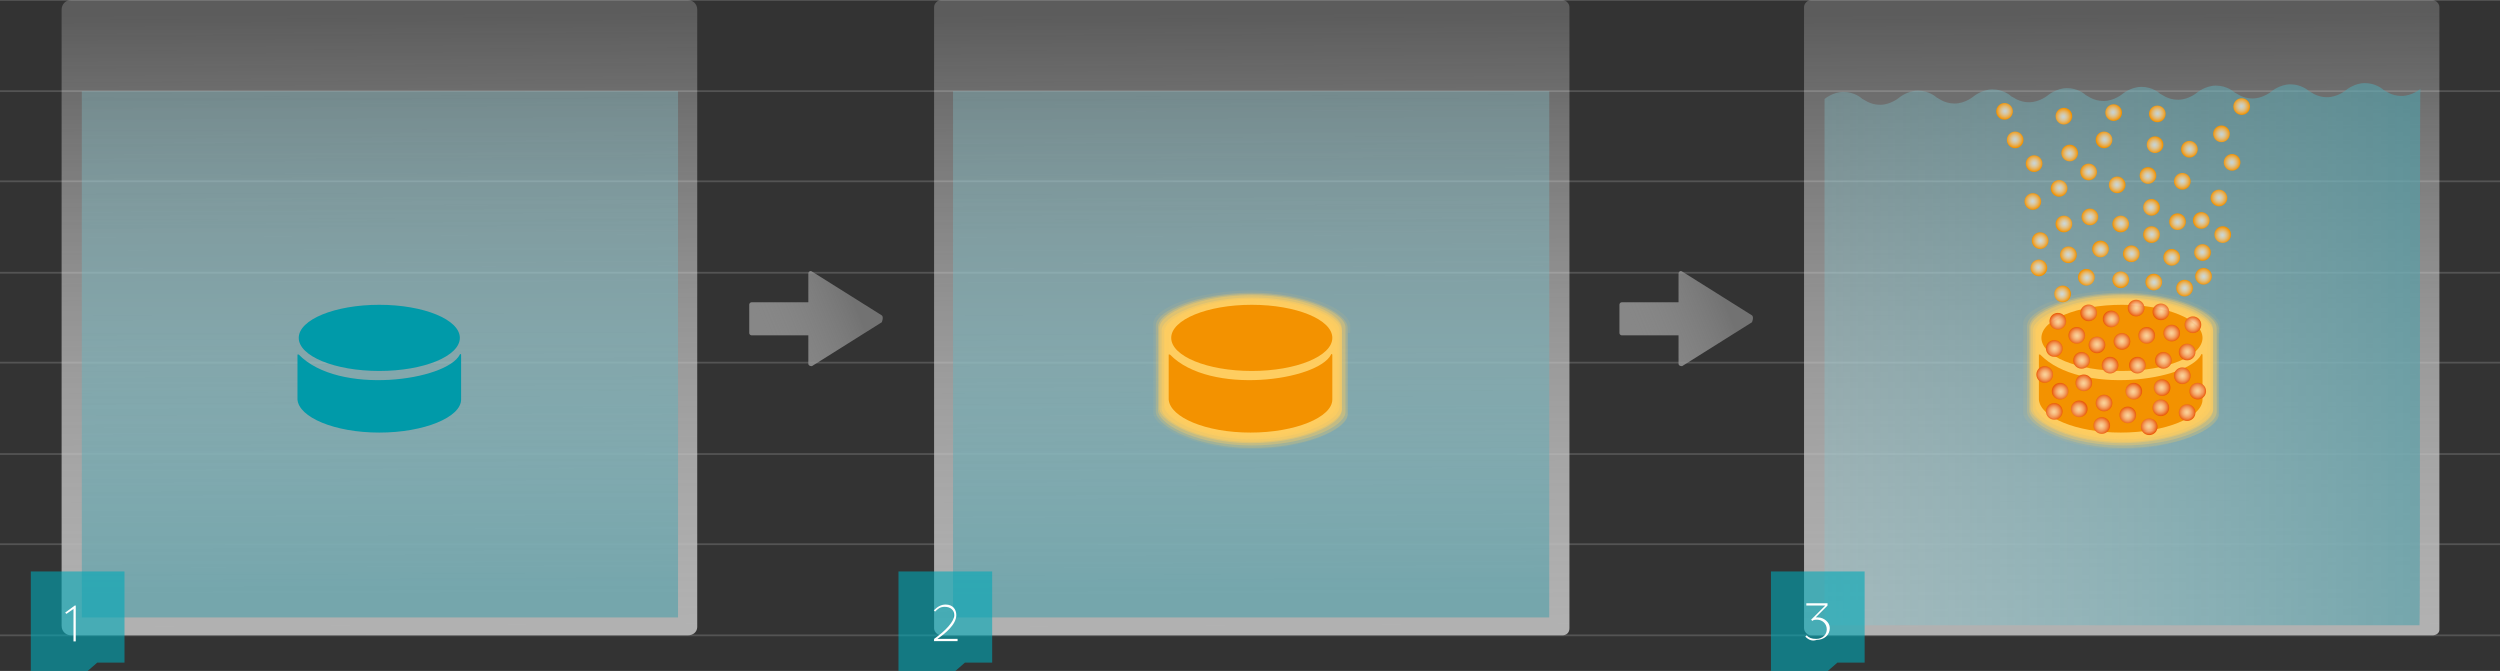 <?xml version="1.0" encoding="UTF-8"?>
<svg xmlns="http://www.w3.org/2000/svg" xmlns:xlink="http://www.w3.org/1999/xlink" version="1.1" id="Ebene_1" x="0px" y="0px" viewBox="0 0 990 265.7" style="enable-background:new 0 0 990 265.7;" xml:space="preserve">
<rect x="0" y="0" width="990" height="265.7" fill="#333333" stroke="none"/>
<style type="text/css">
	.st0{fill:none;}
	.st1{opacity:0.2;fill:none;stroke:#DADADA;stroke-width:0.704;stroke-miterlimit:10;enable-background:new    ;}
	.st2{fill:url(#SVGID_1_);}
	.st3{opacity:0.62;fill:url(#SVGID_00000047054173489858532560000010066088070007719870_);enable-background:new    ;}
	.st4{fill:#009AA9;}
	.st5{fill:url(#SVGID_00000093139628613078956070000011304583024342490511_);}
	.st6{opacity:0.62;fill:url(#SVGID_00000121261213296012591380000008455431922762771095_);enable-background:new    ;}
	.st7{fill:url(#SVGID_00000084509922234110167740000011175606168405481110_);}
	.st8{opacity:8.000000e-02;fill:#FECD60;enable-background:new    ;}
	.st9{opacity:0.211;fill:#FECD60;enable-background:new    ;}
	.st10{opacity:0.343;fill:#FECD60;enable-background:new    ;}
	.st11{opacity:0.474;fill:#FECD60;enable-background:new    ;}
	.st12{opacity:0.606;fill:#FECD60;enable-background:new    ;}
	.st13{opacity:0.737;fill:#FECD60;enable-background:new    ;}
	.st14{opacity:0.869;fill:#FECD60;enable-background:new    ;}
	.st15{fill:#FECD60;}
	.st16{fill:#F39200;}
	.st17{opacity:0.62;fill:url(#SVGID_00000050653446345899161210000014872365692839178902_);enable-background:new    ;}
	.st18{fill:url(#SVGID_00000039849739451792751400000017728918264099481226_);}
	.st19{fill:url(#SVGID_00000065047604530632188520000001043582888542224822_);}
	.st20{fill:url(#SVGID_00000078033356612675865920000008136106167934905474_);}
	.st21{fill:url(#SVGID_00000003819253524188853930000005226994205627414405_);}
	.st22{fill:url(#SVGID_00000103946387029545970520000001166389825592533921_);}
	.st23{fill:url(#SVGID_00000056395321147800344130000008195862413584233868_);}
	.st24{fill:url(#SVGID_00000022535451045040555780000011288378392778655153_);}
	.st25{fill:url(#SVGID_00000143591353069036089510000000305627079522833083_);}
	.st26{fill:url(#SVGID_00000052095381192630442180000002063110782261371570_);}
	.st27{fill:url(#SVGID_00000015339403348086768960000001811064957498679937_);}
	.st28{fill:url(#SVGID_00000085251264465198689420000017583917101188112308_);}
	.st29{fill:url(#SVGID_00000071538083149662329500000012111836236604963509_);}
	.st30{fill:url(#SVGID_00000132069607457675753020000009603224355734178178_);}
	.st31{fill:url(#SVGID_00000142134174145460251630000005578591213731963071_);}
	.st32{fill:url(#SVGID_00000078741734676649533660000003341621722267759495_);}
	.st33{fill:url(#SVGID_00000039111163030768323800000002120857008082758333_);}
	.st34{fill:url(#SVGID_00000093861095855328870430000011558065879137466535_);}
	.st35{fill:url(#SVGID_00000168827367485956708170000016768962539191999875_);}
	.st36{fill:url(#SVGID_00000041265870660786694410000014916175197238504069_);}
	.st37{fill:url(#SVGID_00000083054887513148556310000015938465279715180164_);}
	.st38{fill:url(#SVGID_00000125595914136265420660000011386033090256336532_);}
	.st39{fill:url(#SVGID_00000072243923150001156220000011806555584376547474_);}
	.st40{fill:url(#SVGID_00000110445614887562962740000013620375556246444223_);}
	.st41{fill:url(#SVGID_00000049926235542316218540000014064373535576521641_);}
	.st42{fill:url(#SVGID_00000063599588663395509410000006047838572586441128_);}
	.st43{fill:url(#SVGID_00000079486454219546759430000016015541848769926016_);}
	.st44{fill:url(#SVGID_00000086689815093615369850000013381607125287672225_);}
	.st45{fill:url(#SVGID_00000096049704322436060180000013657679518032942495_);}
	.st46{fill:url(#SVGID_00000002356287218906353040000015621575038982474653_);}
	.st47{fill:url(#SVGID_00000135686104251869406290000018032102287250069888_);}
	.st48{fill:url(#SVGID_00000159456822303294121830000014186285030301755819_);}
	.st49{fill:url(#SVGID_00000098223287730949659110000017542847396876052362_);}
	.st50{fill:url(#SVGID_00000130610294739641202370000012219289693849741711_);}
	.st51{fill:url(#SVGID_00000012443658295699395320000003887631640872411539_);}
	.st52{fill:url(#SVGID_00000078033509989771935360000007589475443107186866_);}
	.st53{fill:url(#SVGID_00000031891143980400402620000007722290684147663012_);}
	.st54{fill:url(#SVGID_00000179620398484522589320000000828407639880321672_);}
	.st55{fill:url(#SVGID_00000088093841620408060470000009079721477247795609_);}
	.st56{fill:url(#SVGID_00000147904951983368501900000005011827867693682349_);}
	.st57{fill:url(#SVGID_00000173848697471169345000000008537055351671532938_);}
	.st58{fill:url(#SVGID_00000134951132300943429300000013731695109797028245_);}
	.st59{fill:url(#SVGID_00000008127068119837033330000002845967064017402045_);}
	.st60{fill:url(#SVGID_00000137132017743031238280000000303695952227862428_);}
	.st61{fill:url(#SVGID_00000076566479924992105630000017928651109205287359_);}
	.st62{fill:url(#SVGID_00000058559808297630556140000017313765403666028933_);}
	.st63{fill:url(#SVGID_00000091730185043262362470000011392254211839959180_);}
	.st64{fill:url(#SVGID_00000178884296441091918430000008818837434891077526_);}
	.st65{fill:url(#SVGID_00000158735865687985068020000001503017994304784785_);}
	.st66{fill:url(#SVGID_00000083070458168008710060000010601945337301883027_);}
	.st67{fill:url(#SVGID_00000054245152483671144260000013082249460850339765_);}
	.st68{fill:url(#SVGID_00000108292209142159574090000012772283833950796191_);}
	.st69{fill:url(#SVGID_00000048484036139600742480000010642043858454549137_);}
	.st70{fill:url(#SVGID_00000114754437194813057220000006801842619948823719_);}
	.st71{fill:url(#SVGID_00000073679957394124932370000010737410939380685230_);}
	.st72{fill:url(#SVGID_00000081630923199713082290000013852077470910476959_);}
	.st73{fill:url(#SVGID_00000127745310326515238370000006912586937603251601_);}
	.st74{fill:url(#SVGID_00000106116069727452416940000014542020083707885206_);}
	.st75{fill:url(#SVGID_00000040562875424978532330000002293981616352527284_);}
	.st76{fill:url(#SVGID_00000035489448178633016350000008952628681180384151_);}
	.st77{fill:url(#SVGID_00000143602345042841954690000001990531756244978819_);}
	.st78{fill:url(#SVGID_00000064325766604555942640000002262352947822252723_);}
	.st79{fill:url(#SVGID_00000109742505983949474520000004457970342627787909_);}
	.st80{fill:url(#SVGID_00000077324967504511303960000014220785702369835913_);}
	.st81{fill:url(#SVGID_00000169543879245109167590000016993538716060276371_);}
	.st82{fill:url(#SVGID_00000175320073002788164330000007819888416820189118_);}
	.st83{fill:url(#SVGID_00000124851031262383627710000012343948727125951415_);}
	.st84{fill:url(#SVGID_00000155859134152116801940000002545963423880062911_);}
	.st85{fill:url(#SVGID_00000072246037373693690770000010325710800283855294_);}
	.st86{fill:url(#SVGID_00000087391073205811715950000000250809503004751243_);}
	.st87{fill:url(#SVGID_00000117659428419208416150000015244452094871941544_);}
	.st88{fill:url(#SVGID_00000130617805534343637840000009065827538984036780_);}
	.st89{fill:url(#SVGID_00000110434543373009993320000006860037851014563983_);}
	.st90{fill:url(#SVGID_00000035493409797838670450000017056717415092010129_);}
	.st91{fill:url(#SVGID_00000090270687208372467740000013448755299748098999_);}
	.st92{fill:url(#SVGID_00000127005848137474328340000016247672726566257838_);}
	.st93{opacity:0.6;fill:#00A8B7;enable-background:new    ;}
	.st94{fill:#FFFFFF;}
</style>
<rect x="282.2" y="96.8" class="st0" width="38.6" height="30.1"></rect>
<rect x="287.1" y="78.9" class="st0" width="34" height="24.8"></rect>
<g>
	<g>
		<line class="st1" x1="0" y1="0" x2="990" y2="0"></line>
		<line class="st1" x1="0" y1="36.1" x2="990" y2="36.1"></line>
		<line class="st1" x1="0" y1="71.8" x2="990" y2="71.8"></line>
		<line class="st1" x1="0" y1="108" x2="990" y2="108"></line>
		<line class="st1" x1="0" y1="143.6" x2="990" y2="143.6"></line>
		<line class="st1" x1="0" y1="179.8" x2="990" y2="179.8"></line>
		<line class="st1" x1="0" y1="215.5" x2="990" y2="215.5"></line>
		<line class="st1" x1="0" y1="251.6" x2="990" y2="251.6"></line>
	</g>
	
		<linearGradient id="SVGID_1_" gradientUnits="userSpaceOnUse" x1="149.531" y1="250.017" x2="150.956" y2="-1.586" gradientTransform="matrix(1 0 0 -1 0 255.29)">
		<stop offset="0" style="stop-color:#FFFFFF;stop-opacity:0.2"></stop>
		<stop offset="1" style="stop-color:#B2B2B2"></stop>
	</linearGradient>
	<path class="st2" d="M272.3,251.6H28.2c-1.9,0-3.8-1.4-3.8-3.8V3.8c0-1.9,1.4-3.8,3.8-3.8h244.1c1.9,0,3.8,1.4,3.8,3.8v244.6   C276,250.2,274.6,251.6,272.3,251.6z"></path>
	
		<linearGradient id="SVGID_00000101818058039176082480000009577830566571281053_" gradientUnits="userSpaceOnUse" x1="150.266" y1="217.668" x2="150.621" y2="17.31" gradientTransform="matrix(1 0 0 -1 0 255.29)">
		<stop offset="0" style="stop-color:#84CBD5;stop-opacity:0.5"></stop>
		<stop offset="0.991" style="stop-color:#51A0AA"></stop>
	</linearGradient>
	
		<rect x="32.4" y="36.1" style="opacity:0.62;fill:url(#SVGID_00000101818058039176082480000009577830566571281053_);enable-background:new    ;" width="236.1" height="208.4"></rect>
	<g>
		<ellipse class="st4" cx="150.2" cy="133.8" rx="31.9" ry="13.1"></ellipse>
		<path class="st4" d="M182.6,157.3v-16.9c0,0-0.5-0.5-0.5,0c-5.2,10.3-47.9,16.4-63.8,0h-0.5v17.8l0,0c0.5,7,14.6,13.1,32.4,13.1    s32.4-6.1,32.4-13.1C182.6,157.7,182.6,157.3,182.6,157.3z"></path>
	</g>
	
		<linearGradient id="SVGID_00000070116261580772271230000007774668020400093366_" gradientUnits="userSpaceOnUse" x1="495.021" y1="250.022" x2="496.447" y2="-1.59" gradientTransform="matrix(1 0 0 -1 0 255.29)">
		<stop offset="0" style="stop-color:#FFFFFF;stop-opacity:0.2"></stop>
		<stop offset="1" style="stop-color:#B2B2B2"></stop>
	</linearGradient>
	<path style="fill:url(#SVGID_00000070116261580772271230000007774668020400093366_);" d="M618.7,251.6h-246c-1.4,0-2.8-1.4-2.8-2.8   V2.8c0-1.4,1.4-2.8,2.8-2.8h246c1.4,0,2.8,1.4,2.8,2.8v246C621.5,250.7,620.1,251.6,618.7,251.6z"></path>
	
		<linearGradient id="SVGID_00000114069048098367541470000005241357861843882394_" gradientUnits="userSpaceOnUse" x1="495.288" y1="217.362" x2="495.643" y2="17.003" gradientTransform="matrix(1 0 0 -1 0 255.29)">
		<stop offset="0" style="stop-color:#84CBD5;stop-opacity:0.5"></stop>
		<stop offset="0.991" style="stop-color:#51A0AA"></stop>
	</linearGradient>
	
		<rect x="377.4" y="36.1" style="opacity:0.62;fill:url(#SVGID_00000114069048098367541470000005241357861843882394_);enable-background:new    ;" width="236.1" height="208.4"></rect>
	
		<linearGradient id="SVGID_00000118354705035502656240000013536721429161059205_" gradientUnits="userSpaceOnUse" x1="839.573" y1="250.021" x2="840.999" y2="-1.591" gradientTransform="matrix(1 0 0 -1 0 255.29)">
		<stop offset="0" style="stop-color:#FFFFFF;stop-opacity:0.2"></stop>
		<stop offset="1" style="stop-color:#B2B2B2"></stop>
	</linearGradient>
	<path style="fill:url(#SVGID_00000118354705035502656240000013536721429161059205_);" d="M963.2,251.6h-246c-1.4,0-2.8-1.4-2.8-2.8   V2.8c0-1.4,1.4-2.8,2.8-2.8h246c1.4,0,2.8,1.4,2.8,2.8v246.4C966.1,250.7,964.7,251.6,963.2,251.6z"></path>
	<g>
		<path class="st8" d="M534.7,131.9v-2.8c0-6.6-17.4-14.1-39-14.1s-39,7-39,13.1v1.9v30.5v3.3c0.9,6.1,17.8,14.1,38.5,14.1    c21.1,0,38-7.5,38.5-13.6v0.5v-32.9H534.7z"></path>
		<path class="st9" d="M495.7,115.9c-21.1,0-38,7-38,13.1v1.9v29.6v2.8c0.9,6.1,17.4,14.1,38,14.1c20.7,0,37.1-7,38-13.1l0,0v-31.5    V130C533.7,123.5,516.8,115.9,495.7,115.9z"></path>
		<path class="st10" d="M495.7,116.4c-20.7,0-37.1,7-37.1,13.1v1.9v28.6v2.8c0.9,6.1,16.9,13.6,37.1,13.6c20.2,0,36.6-7,37.1-13.1    v-0.5v-30V130C533.3,123.9,516.4,116.4,495.7,116.4z"></path>
		<path class="st11" d="M495.7,116.9c-20.2,0-36.6,7-36.6,13.1v1.9v27.2v2.8c0.5,5.6,16.9,13.6,36.1,13.6c19.7,0,35.7-7,36.1-12.7    v-0.9v-28.6v-2.8C532.3,124.4,515.9,116.9,495.7,116.9z"></path>
		<path class="st12" d="M495.7,117.8c-19.7,0-35.7,7.5-35.7,13.1v1.9v26.3v2.8c0.5,5.6,16.4,13.1,35.7,13.1c19.2,0,34.7-7,35.7-12.7    V161v-27.2V131C531.4,124.9,515.4,117.8,495.7,117.8z"></path>
		<path class="st13" d="M495.7,118.3c-19.2,0-34.7,7.5-34.7,13.1v1.9v25.3v2.3c0.5,5.6,16,13.1,34.7,13.1s34.3-7,34.7-12.7v-1.9    v-25.8V131C530.9,125.8,515,118.3,495.7,118.3z"></path>
		<path class="st14" d="M495.7,118.8c-18.8,0-34.3,7.5-34.3,13.1v1.9v24.4v2.3c0.5,5.2,15.5,12.7,33.8,12.7s33.3-7,33.8-12.2v-1.9    v-24.4v-2.8C530,126.3,515,118.8,495.7,118.8z"></path>
		<path class="st15" d="M529.5,135.2v-2.8c0-5.2-15-12.7-33.3-12.7c-18.3,0-33.3,7.5-33.3,13.1v1.9v23v2.3    c0.5,5.2,15.5,12.7,33.3,12.7s32.4-7,33.3-12.2v-2.3V135.2z"></path>
	</g>
	<g>
		<ellipse class="st16" cx="495.7" cy="133.8" rx="31.9" ry="13.1"></ellipse>
		<path class="st16" d="M527.6,157.3v-16.9c0,0-0.5-0.5-0.5,0c-5.2,10.3-47.9,16.4-63.8,0h-0.5v17.8l0,0c0.5,7,14.6,13.1,32.4,13.1    c17.8,0,32.4-6.1,32.4-13.1C527.6,157.7,527.6,157.3,527.6,157.3z"></path>
	</g>
	
		<linearGradient id="SVGID_00000056413473349299147460000006944842442239379372_" gradientUnits="userSpaceOnUse" x1="722.597" y1="115.169" x2="958.406" y2="115.169" gradientTransform="matrix(1 0 0 -1 0 255.29)">
		<stop offset="0" style="stop-color:#84CBD5;stop-opacity:0.5"></stop>
		<stop offset="0.991" style="stop-color:#51A0AA"></stop>
	</linearGradient>
	<path style="opacity:0.62;fill:url(#SVGID_00000056413473349299147460000006944842442239379372_);enable-background:new    ;" d="   M958.5,35.2c0,0-3.3,2.8-7.5,2.8c-4.2,0-6.6-2.3-7-2.3l0,0c-0.5-0.5-3.3-2.8-7.5-2.8c-4.2,0-7.5,2.8-7.5,2.8l0,0   c0,0-3.3,2.8-7.5,2.8s-6.6-2.3-7-2.3l0,0c-0.5-0.5-3.3-2.8-7.5-2.8c-4.2,0-7.5,2.8-7.5,2.8l0,0c0,0-3.3,2.8-7.5,2.8s-6.6-2.3-7-2.3   l0,0c-0.5-0.5-3.3-2.8-7.5-2.8c-4.2,0-7.5,2.8-7.5,2.8l0,0c0,0-3.3,2.8-7.5,2.8s-6.6-2.3-7-2.3l0,0c-0.5-0.5-3.3-2.8-7.5-2.8   c-4.2,0-7.5,2.8-7.5,2.8l0,0c0,0-3.3,2.8-7.5,2.8s-6.6-2.3-7-2.3l0,0c-0.5-0.5-3.3-2.8-7.5-2.8c-4.2,0-7.5,2.8-7.5,2.8l0,0   c0,0-3.3,2.8-7.5,2.8c-4.2,0-6.6-2.3-7-2.3l0,0c-0.5-0.5-3.3-2.8-7.5-2.8c-4.2,0-7.5,2.8-7.5,2.8l0,0c0,0-3.3,2.8-7.5,2.8   c-4.2,0-6.6-2.3-7-2.3l0,0c-0.5-0.5-3.3-2.8-7.5-2.8c-4.2,0-7.5,2.8-7.5,2.8l0,0c0,0-3.3,2.8-7.5,2.8s-6.6-2.3-7-2.3l0,0   c-0.5-0.5-3.3-2.8-7.5-2.8c-4.2,0-7.5,2.8-7.5,2.8v208.4h235.6C958.5,243.6,958.1,35.2,958.5,35.2z"></path>
	<g>
		<g>
			<path class="st8" d="M879.2,131.9v-2.8c0-6.6-17.4-14.1-39-14.1s-39,7-39,13.1v1.9v30.5v3.3c0.9,6.1,17.8,14.1,38.5,14.1     c21.1,0,38-7.5,38.5-13.6v0.5v-32.9H879.2z"></path>
			<path class="st9" d="M840.7,115.9c-21.1,0-38,7-38,13.1v1.9v29.6v2.8c0.9,6.1,17.4,14.1,38,14.1c20.7,0,37.1-7,38-13.1l0,0v-31.5     V130C878.3,123.5,861.4,115.9,840.7,115.9z"></path>
			<path class="st10" d="M840.7,116.4c-20.7,0-37.1,7-37.1,13.1v1.9v28.6v2.8c0.9,6.1,16.9,13.6,37.1,13.6c20.2,0,36.6-7,37.1-13.1     v-0.5v-30V130C877.8,123.9,860.9,116.4,840.7,116.4z"></path>
			<path class="st11" d="M840.7,116.9c-20.2,0-36.6,7-36.6,13.1v1.9v27.2v2.8c0.5,5.6,16.9,13.6,36.1,13.6c19.7,0,35.7-7,36.1-12.7     v-0.9v-28.6v-2.8C876.9,124.4,860.4,116.9,840.7,116.9z"></path>
			<path class="st12" d="M840.7,117.8c-19.7,0-35.7,7.5-35.7,13.1v1.9v26.3v2.8c0.5,5.6,16.4,13.1,35.7,13.1     c19.2,0,34.7-7,35.7-12.7V161v-27.2V131C875.9,124.9,860,117.8,840.7,117.8z"></path>
			<path class="st13" d="M840.7,118.3c-19.2,0-34.7,7.5-34.7,13.1v1.9v25.3v2.3c0.5,5.6,16,13.1,34.7,13.1s34.3-7,34.7-12.7v-1.9     v-25.8V131C875.5,125.8,860,118.3,840.7,118.3z"></path>
			<path class="st14" d="M840.7,118.8c-18.8,0-34.3,7.5-34.3,13.1v1.9v24.4v2.3c0.5,5.2,15.5,12.7,33.8,12.7     c18.3,0,33.3-7,33.8-12.2v-1.9v-24.4v-2.8C874.5,126.3,859.5,118.8,840.7,118.8z"></path>
			<path class="st15" d="M874.1,135.2v-2.8c0-5.2-15-12.7-33.3-12.7s-33.3,7.5-33.3,13.1v1.9v23v2.3c0.5,5.2,15.5,12.7,33.3,12.7     c17.8,0,32.4-7,33.3-12.2v-2.3V135.2z"></path>
		</g>
		<g>
			<ellipse class="st16" cx="840.3" cy="133.8" rx="31.9" ry="13.1"></ellipse>
			<path class="st16" d="M872.2,157.3v-16.9c0,0-0.5-0.5-0.5,0c-5.2,10.3-47.9,16.4-63.8,0h-0.5v17.8l0,0c0.5,7,14.6,13.1,32.4,13.1     c17.8,0,32.4-6.1,32.4-13.1C872.2,157.7,872.2,157.3,872.2,157.3z"></path>
		</g>
	</g>
	
		<radialGradient id="SVGID_00000043423521570058483150000017666293215033864127_" cx="852.999" cy="143.472" r="3.368" gradientTransform="matrix(1 0 0 -1 0 255.29)" gradientUnits="userSpaceOnUse">
		<stop offset="0" style="stop-color:#FFFFFF;stop-opacity:0.6"></stop>
		<stop offset="1" style="stop-color:#F39200"></stop>
	</radialGradient>
	<circle style="fill:url(#SVGID_00000043423521570058483150000017666293215033864127_);" cx="852.9" cy="111.7" r="3.3"></circle>
	
		<radialGradient id="SVGID_00000029035207475151607350000005038699613171858076_" cx="860.04" cy="153.269" r="3.368" gradientTransform="matrix(1 0 0 -1 0 255.29)" gradientUnits="userSpaceOnUse">
		<stop offset="0" style="stop-color:#FFFFFF;stop-opacity:0.6"></stop>
		<stop offset="1" style="stop-color:#F39200"></stop>
	</radialGradient>
	<circle style="fill:url(#SVGID_00000029035207475151607350000005038699613171858076_);" cx="860" cy="101.9" r="3.3"></circle>
	
		<radialGradient id="SVGID_00000021120671012754796320000004907497044669405601_" cx="852.081" cy="162.453" r="3.368" gradientTransform="matrix(1 0 0 -1 0 255.29)" gradientUnits="userSpaceOnUse">
		<stop offset="0" style="stop-color:#FFFFFF;stop-opacity:0.6"></stop>
		<stop offset="1" style="stop-color:#F39200"></stop>
	</radialGradient>
	<circle style="fill:url(#SVGID_00000021120671012754796320000004907497044669405601_);" cx="852" cy="92.9" r="3.3"></circle>
	
		<radialGradient id="SVGID_00000081608999946498307390000016834048405451336324_" cx="851.775" cy="173.168" r="3.368" gradientTransform="matrix(1 0 0 -1 0 255.29)" gradientUnits="userSpaceOnUse">
		<stop offset="0" style="stop-color:#FFFFFF;stop-opacity:0.6"></stop>
		<stop offset="1" style="stop-color:#F39200"></stop>
	</radialGradient>
	<circle style="fill:url(#SVGID_00000081608999946498307390000016834048405451336324_);" cx="852" cy="82.1" r="3.3"></circle>
	
		<radialGradient id="SVGID_00000176007015324269918770000000923763084399441282_" cx="865.12" cy="141.16" r="3.368" gradientTransform="matrix(1 0 0 -1 0 255.29)" gradientUnits="userSpaceOnUse">
		<stop offset="0" style="stop-color:#FFFFFF;stop-opacity:0.6"></stop>
		<stop offset="1" style="stop-color:#F39200"></stop>
	</radialGradient>
	<circle style="fill:url(#SVGID_00000176007015324269918770000000923763084399441282_);" cx="865.1" cy="114.1" r="3.3"></circle>
	
		<radialGradient id="SVGID_00000001654327226683581020000014526583340594556330_" cx="872.095" cy="155.415" r="3.368" gradientTransform="matrix(1 0 0 -1 0 255.29)" gradientUnits="userSpaceOnUse">
		<stop offset="0" style="stop-color:#FFFFFF;stop-opacity:0.6"></stop>
		<stop offset="1" style="stop-color:#F39200"></stop>
	</radialGradient>
	<circle style="fill:url(#SVGID_00000001654327226683581020000014526583340594556330_);" cx="872.2" cy="100" r="3.3"></circle>
	
		<radialGradient id="SVGID_00000003801775392670949820000007454482140387616432_" cx="880.054" cy="162.149" r="3.368" gradientTransform="matrix(1 0 0 -1 0 255.29)" gradientUnits="userSpaceOnUse">
		<stop offset="0" style="stop-color:#FFFFFF;stop-opacity:0.6"></stop>
		<stop offset="1" style="stop-color:#F39200"></stop>
	</radialGradient>
	<circle style="fill:url(#SVGID_00000003801775392670949820000007454482140387616432_);" cx="880.2" cy="92.9" r="3.3"></circle>
	
		<radialGradient id="SVGID_00000001639908546508330860000014172032668306841743_" cx="883.787" cy="190.965" r="3.368" gradientTransform="matrix(1 0 0 -1 0 255.29)" gradientUnits="userSpaceOnUse">
		<stop offset="0" style="stop-color:#FFFFFF;stop-opacity:0.6"></stop>
		<stop offset="1" style="stop-color:#F39200"></stop>
	</radialGradient>
	<circle style="fill:url(#SVGID_00000001639908546508330860000014172032668306841743_);" cx="883.9" cy="64.3" r="3.3"></circle>
	
		<radialGradient id="SVGID_00000057848007083590595620000016226853425840934546_" cx="879.716" cy="202.131" r="3.368" gradientTransform="matrix(1 0 0 -1 0 255.29)" gradientUnits="userSpaceOnUse">
		<stop offset="0" style="stop-color:#FFFFFF;stop-opacity:0.6"></stop>
		<stop offset="1" style="stop-color:#F39200"></stop>
	</radialGradient>
	<circle style="fill:url(#SVGID_00000057848007083590595620000016226853425840934546_);" cx="879.7" cy="53" r="3.3"></circle>
	
		<radialGradient id="SVGID_00000116956744936984093780000000318149788063981450_" cx="887.606" cy="213.218" r="3.368" gradientTransform="matrix(1 0 0 -1 0 255.29)" gradientUnits="userSpaceOnUse">
		<stop offset="0" style="stop-color:#FFFFFF;stop-opacity:0.6"></stop>
		<stop offset="1" style="stop-color:#F39200"></stop>
	</radialGradient>
	<circle style="fill:url(#SVGID_00000116956744936984093780000000318149788063981450_);" cx="887.7" cy="42.2" r="3.3"></circle>
	
		<radialGradient id="SVGID_00000067237544242186613240000012935342697212258441_" cx="867.103" cy="196.279" r="3.368" gradientTransform="matrix(1 0 0 -1 0 255.29)" gradientUnits="userSpaceOnUse">
		<stop offset="0" style="stop-color:#FFFFFF;stop-opacity:0.6"></stop>
		<stop offset="1" style="stop-color:#F39200"></stop>
	</radialGradient>
	<circle style="fill:url(#SVGID_00000067237544242186613240000012935342697212258441_);" cx="867" cy="59.1" r="3.3"></circle>
	
		<radialGradient id="SVGID_00000123428295519577661310000006178874630289952421_" cx="864.185" cy="183.603" r="3.368" gradientTransform="matrix(1 0 0 -1 0 255.29)" gradientUnits="userSpaceOnUse">
		<stop offset="0" style="stop-color:#FFFFFF;stop-opacity:0.6"></stop>
		<stop offset="1" style="stop-color:#F39200"></stop>
	</radialGradient>
	<circle style="fill:url(#SVGID_00000123428295519577661310000006178874630289952421_);" cx="864.2" cy="71.8" r="3.3"></circle>
	
		<radialGradient id="SVGID_00000105399350185452928120000013813905584389901710_" cx="854.363" cy="210.347" r="3.368" gradientTransform="matrix(1 0 0 -1 0 255.29)" gradientUnits="userSpaceOnUse">
		<stop offset="0" style="stop-color:#FFFFFF;stop-opacity:0.6"></stop>
		<stop offset="1" style="stop-color:#F39200"></stop>
	</radialGradient>
	<circle style="fill:url(#SVGID_00000105399350185452928120000013813905584389901710_);" cx="854.3" cy="45.1" r="3.3"></circle>
	
		<radialGradient id="SVGID_00000039103075587712650380000010076520699913177730_" cx="853.195" cy="197.915" r="3.368" gradientTransform="matrix(1 0 0 -1 0 255.29)" gradientUnits="userSpaceOnUse">
		<stop offset="0" style="stop-color:#FFFFFF;stop-opacity:0.6"></stop>
		<stop offset="1" style="stop-color:#F39200"></stop>
	</radialGradient>
	<circle style="fill:url(#SVGID_00000039103075587712650380000010076520699913177730_);" cx="853.4" cy="57.3" r="3.3"></circle>
	
		<radialGradient id="SVGID_00000083086290555182912630000012085485110681161652_" cx="850.485" cy="185.63" r="3.368" gradientTransform="matrix(1 0 0 -1 0 255.29)" gradientUnits="userSpaceOnUse">
		<stop offset="0" style="stop-color:#FFFFFF;stop-opacity:0.6"></stop>
		<stop offset="1" style="stop-color:#F39200"></stop>
	</radialGradient>
	<circle style="fill:url(#SVGID_00000083086290555182912630000012085485110681161652_);" cx="850.6" cy="69.5" r="3.3"></circle>
	
		<radialGradient id="SVGID_00000009588313560184606250000018291029600403794604_" cx="838.248" cy="182.154" r="3.368" gradientTransform="matrix(1 0 0 -1 0 255.29)" gradientUnits="userSpaceOnUse">
		<stop offset="0" style="stop-color:#FFFFFF;stop-opacity:0.6"></stop>
		<stop offset="1" style="stop-color:#F39200"></stop>
	</radialGradient>
	<circle style="fill:url(#SVGID_00000009588313560184606250000018291029600403794604_);" cx="838.4" cy="73.2" r="3.3"></circle>
	
		<radialGradient id="SVGID_00000042702780008015883250000009286049051661094284_" cx="827.204" cy="187.249" r="3.368" gradientTransform="matrix(1 0 0 -1 0 255.29)" gradientUnits="userSpaceOnUse">
		<stop offset="0" style="stop-color:#FFFFFF;stop-opacity:0.6"></stop>
		<stop offset="1" style="stop-color:#F39200"></stop>
	</radialGradient>
	<circle style="fill:url(#SVGID_00000042702780008015883250000009286049051661094284_);" cx="827.1" cy="68.1" r="3.3"></circle>
	
		<radialGradient id="SVGID_00000160901716359913247290000011197780935267257016_" cx="833.428" cy="200.092" r="3.368" gradientTransform="matrix(1 0 0 -1 0 255.29)" gradientUnits="userSpaceOnUse">
		<stop offset="0" style="stop-color:#FFFFFF;stop-opacity:0.6"></stop>
		<stop offset="1" style="stop-color:#F39200"></stop>
	</radialGradient>
	<circle style="fill:url(#SVGID_00000160901716359913247290000011197780935267257016_);" cx="833.2" cy="55.4" r="3.3"></circle>
	
		<radialGradient id="SVGID_00000146494498048488423580000006642220407498659255_" cx="836.795" cy="210.807" r="3.368" gradientTransform="matrix(1 0 0 -1 0 255.29)" gradientUnits="userSpaceOnUse">
		<stop offset="0" style="stop-color:#FFFFFF;stop-opacity:0.6"></stop>
		<stop offset="1" style="stop-color:#F39200"></stop>
	</radialGradient>
	<circle style="fill:url(#SVGID_00000146494498048488423580000006642220407498659255_);" cx="837" cy="44.6" r="3.3"></circle>
	
		<radialGradient id="SVGID_00000003789493179421628430000011137584201115879848_" cx="817.072" cy="209.072" r="3.368" gradientTransform="matrix(1 0 0 -1 0 255.29)" gradientUnits="userSpaceOnUse">
		<stop offset="0" style="stop-color:#FFFFFF;stop-opacity:0.6"></stop>
		<stop offset="1" style="stop-color:#F39200"></stop>
	</radialGradient>
	<circle style="fill:url(#SVGID_00000003789493179421628430000011137584201115879848_);" cx="817.3" cy="46" r="3.3"></circle>
	
		<radialGradient id="SVGID_00000062154270965054089680000013395855802031718840_" cx="871.897" cy="167.967" r="3.368" gradientTransform="matrix(1 0 0 -1 0 255.29)" gradientUnits="userSpaceOnUse">
		<stop offset="0" style="stop-color:#FFFFFF;stop-opacity:0.6"></stop>
		<stop offset="1" style="stop-color:#F39200"></stop>
	</radialGradient>
	<circle style="fill:url(#SVGID_00000062154270965054089680000013395855802031718840_);" cx="871.7" cy="87.3" r="3.3"></circle>
	
		<radialGradient id="SVGID_00000127016957721660188340000017181789356664838826_" cx="862.302" cy="167.348" r="3.368" gradientTransform="matrix(1 0 0 -1 0 255.29)" gradientUnits="userSpaceOnUse">
		<stop offset="0" style="stop-color:#FFFFFF;stop-opacity:0.6"></stop>
		<stop offset="1" style="stop-color:#F39200"></stop>
	</radialGradient>
	<circle style="fill:url(#SVGID_00000127016957721660188340000017181789356664838826_);" cx="862.3" cy="87.8" r="3.3"></circle>
	
		<radialGradient id="SVGID_00000173154440218064525130000003425922406792976515_" cx="872.628" cy="145.793" r="3.368" gradientTransform="matrix(1 0 0 -1 0 255.29)" gradientUnits="userSpaceOnUse">
		<stop offset="0" style="stop-color:#FFFFFF;stop-opacity:0.6"></stop>
		<stop offset="1" style="stop-color:#F39200"></stop>
	</radialGradient>
	<circle style="fill:url(#SVGID_00000173154440218064525130000003425922406792976515_);" cx="872.6" cy="109.4" r="3.3"></circle>
	
		<radialGradient id="SVGID_00000072276284746685125440000003910387696137140115_" cx="878.748" cy="177.02" r="3.369" gradientTransform="matrix(1 0 0 -1 0 255.29)" gradientUnits="userSpaceOnUse">
		<stop offset="0" style="stop-color:#FFFFFF;stop-opacity:0.6"></stop>
		<stop offset="1" style="stop-color:#F39200"></stop>
	</radialGradient>
	<circle style="fill:url(#SVGID_00000072276284746685125440000003910387696137140115_);" cx="878.7" cy="78.4" r="3.3"></circle>
	
		<radialGradient id="SVGID_00000105404782763383356450000011731243463401466261_" cx="839.835" cy="144.697" r="3.368" gradientTransform="matrix(1 0 0 -1 0 255.29)" gradientUnits="userSpaceOnUse">
		<stop offset="0" style="stop-color:#FFFFFF;stop-opacity:0.6"></stop>
		<stop offset="1" style="stop-color:#F39200"></stop>
	</radialGradient>
	<circle style="fill:url(#SVGID_00000105404782763383356450000011731243463401466261_);" cx="839.8" cy="110.8" r="3.3"></circle>
	
		<radialGradient id="SVGID_00000183969916202397717320000013233048222891261076_" cx="844.121" cy="154.799" r="3.368" gradientTransform="matrix(1 0 0 -1 0 255.29)" gradientUnits="userSpaceOnUse">
		<stop offset="0" style="stop-color:#FFFFFF;stop-opacity:0.6"></stop>
		<stop offset="1" style="stop-color:#F39200"></stop>
	</radialGradient>
	<circle style="fill:url(#SVGID_00000183969916202397717320000013233048222891261076_);" cx="844" cy="100.5" r="3.3"></circle>
	
		<radialGradient id="SVGID_00000156553834728574929700000007727020653599402892_" cx="831.914" cy="156.522" r="3.368" gradientTransform="matrix(1 0 0 -1 0 255.29)" gradientUnits="userSpaceOnUse">
		<stop offset="0" style="stop-color:#FFFFFF;stop-opacity:0.6"></stop>
		<stop offset="1" style="stop-color:#F39200"></stop>
	</radialGradient>
	<circle style="fill:url(#SVGID_00000156553834728574929700000007727020653599402892_);" cx="831.8" cy="98.6" r="3.3"></circle>
	
		<radialGradient id="SVGID_00000052068425001297985830000009538447096729667006_" cx="827.628" cy="169.38" r="3.368" gradientTransform="matrix(1 0 0 -1 0 255.29)" gradientUnits="userSpaceOnUse">
		<stop offset="0" style="stop-color:#FFFFFF;stop-opacity:0.6"></stop>
		<stop offset="1" style="stop-color:#F39200"></stop>
	</radialGradient>
	<circle style="fill:url(#SVGID_00000052068425001297985830000009538447096729667006_);" cx="827.6" cy="85.9" r="3.3"></circle>
	
		<radialGradient id="SVGID_00000090254712578808252390000007157203870999591044_" cx="839.942" cy="166.756" r="3.368" gradientTransform="matrix(1 0 0 -1 0 255.29)" gradientUnits="userSpaceOnUse">
		<stop offset="0" style="stop-color:#FFFFFF;stop-opacity:0.6"></stop>
		<stop offset="1" style="stop-color:#F39200"></stop>
	</radialGradient>
	<circle style="fill:url(#SVGID_00000090254712578808252390000007157203870999591044_);" cx="839.8" cy="88.7" r="3.3"></circle>
	
		<radialGradient id="SVGID_00000137833697959586035510000001625786904228086971_" cx="816.568" cy="138.875" r="3.37" gradientTransform="matrix(1 0 0 -1 0 255.29)" gradientUnits="userSpaceOnUse">
		<stop offset="0" style="stop-color:#FFFFFF;stop-opacity:0.6"></stop>
		<stop offset="1" style="stop-color:#F39200"></stop>
	</radialGradient>
	<circle style="fill:url(#SVGID_00000137833697959586035510000001625786904228086971_);" cx="816.8" cy="116.4" r="3.3"></circle>
	
		<radialGradient id="SVGID_00000123436525898025599650000000137263713757737642_" cx="826.365" cy="145.309" r="3.368" gradientTransform="matrix(1 0 0 -1 0 255.29)" gradientUnits="userSpaceOnUse">
		<stop offset="0" style="stop-color:#FFFFFF;stop-opacity:0.6"></stop>
		<stop offset="1" style="stop-color:#F39200"></stop>
	</radialGradient>
	<circle style="fill:url(#SVGID_00000123436525898025599650000000137263713757737642_);" cx="826.2" cy="109.8" r="3.3"></circle>
	
		<radialGradient id="SVGID_00000116217480101324493550000006394259242452863660_" cx="819.017" cy="154.493" r="3.368" gradientTransform="matrix(1 0 0 -1 0 255.29)" gradientUnits="userSpaceOnUse">
		<stop offset="0" style="stop-color:#FFFFFF;stop-opacity:0.6"></stop>
		<stop offset="1" style="stop-color:#F39200"></stop>
	</radialGradient>
	<circle style="fill:url(#SVGID_00000116217480101324493550000006394259242452863660_);" cx="819.1" cy="100.9" r="3.3"></circle>
	
		<radialGradient id="SVGID_00000162335357949512201830000005620150234051836821_" cx="807.996" cy="159.998" r="3.371" gradientTransform="matrix(1 0 0 -1 0 255.29)" gradientUnits="userSpaceOnUse">
		<stop offset="0" style="stop-color:#FFFFFF;stop-opacity:0.6"></stop>
		<stop offset="1" style="stop-color:#F39200"></stop>
	</radialGradient>
	<circle style="fill:url(#SVGID_00000162335357949512201830000005620150234051836821_);" cx="807.9" cy="95.3" r="3.3"></circle>
	
		<radialGradient id="SVGID_00000013166047189224389940000001531479152064136361_" cx="817.486" cy="166.739" r="3.368" gradientTransform="matrix(1 0 0 -1 0 255.29)" gradientUnits="userSpaceOnUse">
		<stop offset="0" style="stop-color:#FFFFFF;stop-opacity:0.6"></stop>
		<stop offset="1" style="stop-color:#F39200"></stop>
	</radialGradient>
	<circle style="fill:url(#SVGID_00000013166047189224389940000001531479152064136361_);" cx="817.3" cy="88.7" r="3.3"></circle>
	
		<radialGradient id="SVGID_00000126292754192600891770000012730721303829121954_" cx="804.935" cy="175.617" r="3.368" gradientTransform="matrix(1 0 0 -1 0 255.29)" gradientUnits="userSpaceOnUse">
		<stop offset="0" style="stop-color:#FFFFFF;stop-opacity:0.6"></stop>
		<stop offset="1" style="stop-color:#F39200"></stop>
	</radialGradient>
	<circle style="fill:url(#SVGID_00000126292754192600891770000012730721303829121954_);" cx="805" cy="79.8" r="3.3"></circle>
	
		<radialGradient id="SVGID_00000067217141011778811150000003831471652141325978_" cx="805.547" cy="190.618" r="3.368" gradientTransform="matrix(1 0 0 -1 0 255.29)" gradientUnits="userSpaceOnUse">
		<stop offset="0" style="stop-color:#FFFFFF;stop-opacity:0.6"></stop>
		<stop offset="1" style="stop-color:#F39200"></stop>
	</radialGradient>
	<circle style="fill:url(#SVGID_00000067217141011778811150000003831471652141325978_);" cx="805.5" cy="64.8" r="3.3"></circle>
	
		<radialGradient id="SVGID_00000085237984346454349710000001706907610141873540_" cx="797.894" cy="200.109" r="3.368" gradientTransform="matrix(1 0 0 -1 0 255.29)" gradientUnits="userSpaceOnUse">
		<stop offset="0" style="stop-color:#FFFFFF;stop-opacity:0.6"></stop>
		<stop offset="1" style="stop-color:#F39200"></stop>
	</radialGradient>
	<circle style="fill:url(#SVGID_00000085237984346454349710000001706907610141873540_);" cx="798" cy="55.4" r="3.3"></circle>
	
		<radialGradient id="SVGID_00000098210456380015568070000016184432739307905435_" cx="815.56" cy="180.883" r="3.368" gradientTransform="matrix(1 0 0 -1 0 255.29)" gradientUnits="userSpaceOnUse">
		<stop offset="0" style="stop-color:#FFFFFF;stop-opacity:0.6"></stop>
		<stop offset="1" style="stop-color:#F39200"></stop>
	</radialGradient>
	<circle style="fill:url(#SVGID_00000098210456380015568070000016184432739307905435_);" cx="815.4" cy="74.6" r="3.3"></circle>
	
		<radialGradient id="SVGID_00000046304756004259682350000007473661895368694177_" cx="819.522" cy="194.507" r="3.368" gradientTransform="matrix(1 0 0 -1 0 255.29)" gradientUnits="userSpaceOnUse">
		<stop offset="0" style="stop-color:#FFFFFF;stop-opacity:0.6"></stop>
		<stop offset="1" style="stop-color:#F39200"></stop>
	</radialGradient>
	<circle style="fill:url(#SVGID_00000046304756004259682350000007473661895368694177_);" cx="819.6" cy="60.6" r="3.3"></circle>
	
		<radialGradient id="SVGID_00000073685098884556883830000015255816921942788543_" cx="793.949" cy="211.304" r="3.368" gradientTransform="matrix(1 0 0 -1 0 255.29)" gradientUnits="userSpaceOnUse">
		<stop offset="0" style="stop-color:#FFFFFF;stop-opacity:0.6"></stop>
		<stop offset="1" style="stop-color:#F39200"></stop>
	</radialGradient>
	<circle style="fill:url(#SVGID_00000073685098884556883830000015255816921942788543_);" cx="793.8" cy="44.1" r="3.3"></circle>
	
		<radialGradient id="SVGID_00000143609931748586191950000001324976187324600485_" cx="807.213" cy="149.393" r="3.368" gradientTransform="matrix(1 0 0 -1 0 255.29)" gradientUnits="userSpaceOnUse">
		<stop offset="0" style="stop-color:#FFFFFF;stop-opacity:0.6"></stop>
		<stop offset="1" style="stop-color:#F39200"></stop>
	</radialGradient>
	<circle style="fill:url(#SVGID_00000143609931748586191950000001324976187324600485_);" cx="807.4" cy="106.1" r="3.3"></circle>
	
		<radialGradient id="SVGID_00000150813148807964480700000016256781612709436088_" cx="845.996" cy="133.37" r="3.368" gradientTransform="matrix(1 0 0 -1 0 255.29)" gradientUnits="userSpaceOnUse">
		<stop offset="0" style="stop-color:#FFFFFF;stop-opacity:0.6"></stop>
		<stop offset="1" style="stop-color:#EA5B0C"></stop>
	</radialGradient>
	<circle style="fill:url(#SVGID_00000150813148807964480700000016256781612709436088_);" cx="845.9" cy="122" r="3.3"></circle>
	
		<radialGradient id="SVGID_00000054247784853658614770000009539792732983551386_" cx="836.238" cy="128.892" r="3.368" gradientTransform="matrix(1 0 0 -1 0 255.29)" gradientUnits="userSpaceOnUse">
		<stop offset="0" style="stop-color:#FFFFFF;stop-opacity:0.6"></stop>
		<stop offset="1" style="stop-color:#EA5B0C"></stop>
	</radialGradient>
	<circle style="fill:url(#SVGID_00000054247784853658614770000009539792732983551386_);" cx="836" cy="126.3" r="3.3"></circle>
	
		<radialGradient id="SVGID_00000115473648854386115820000008310154743754709686_" cx="827.283" cy="131.533" r="3.368" gradientTransform="matrix(1 0 0 -1 0 255.29)" gradientUnits="userSpaceOnUse">
		<stop offset="0" style="stop-color:#FFFFFF;stop-opacity:0.6"></stop>
		<stop offset="1" style="stop-color:#EA5B0C"></stop>
	</radialGradient>
	<circle style="fill:url(#SVGID_00000115473648854386115820000008310154743754709686_);" cx="827.1" cy="123.9" r="3.3"></circle>
	
		<radialGradient id="SVGID_00000018942478294019379340000005723031013990191258_" cx="815" cy="127.859" r="3.368" gradientTransform="matrix(1 0 0 -1 0 255.29)" gradientUnits="userSpaceOnUse">
		<stop offset="0" style="stop-color:#FFFFFF;stop-opacity:0.6"></stop>
		<stop offset="1" style="stop-color:#EA5B0C"></stop>
	</radialGradient>
	<circle style="fill:url(#SVGID_00000018942478294019379340000005723031013990191258_);" cx="814.9" cy="127.2" r="3.3"></circle>
	
		<radialGradient id="SVGID_00000092420439799828990600000009172355704662228919_" cx="813.622" cy="117.297" r="3.368" gradientTransform="matrix(1 0 0 -1 0 255.29)" gradientUnits="userSpaceOnUse">
		<stop offset="0" style="stop-color:#FFFFFF;stop-opacity:0.6"></stop>
		<stop offset="1" style="stop-color:#EA5B0C"></stop>
	</radialGradient>
	<circle style="fill:url(#SVGID_00000092420439799828990600000009172355704662228919_);" cx="813.5" cy="138" r="3.3"></circle>
	
		<radialGradient id="SVGID_00000129184657147167282110000011779461691139745715_" cx="822.461" cy="122.349" r="3.368" gradientTransform="matrix(1 0 0 -1 0 255.29)" gradientUnits="userSpaceOnUse">
		<stop offset="0" style="stop-color:#FFFFFF;stop-opacity:0.6"></stop>
		<stop offset="1" style="stop-color:#EA5B0C"></stop>
	</radialGradient>
	<circle style="fill:url(#SVGID_00000129184657147167282110000011779461691139745715_);" cx="822.4" cy="132.8" r="3.3"></circle>
	
		<radialGradient id="SVGID_00000021094109934608540900000012405466301819227058_" cx="830.383" cy="118.905" r="3.368" gradientTransform="matrix(1 0 0 -1 0 255.29)" gradientUnits="userSpaceOnUse">
		<stop offset="0" style="stop-color:#FFFFFF;stop-opacity:0.6"></stop>
		<stop offset="1" style="stop-color:#EA5B0C"></stop>
	</radialGradient>
	<circle style="fill:url(#SVGID_00000021094109934608540900000012405466301819227058_);" cx="830.4" cy="136.6" r="3.3"></circle>
	
		<radialGradient id="SVGID_00000075871374347073259300000004038645069135983533_" cx="824.413" cy="112.587" r="3.369" gradientTransform="matrix(1 0 0 -1 0 255.29)" gradientUnits="userSpaceOnUse">
		<stop offset="0" style="stop-color:#FFFFFF;stop-opacity:0.6"></stop>
		<stop offset="1" style="stop-color:#EA5B0C"></stop>
	</radialGradient>
	<circle style="fill:url(#SVGID_00000075871374347073259300000004038645069135983533_);" cx="824.3" cy="142.7" r="3.3"></circle>
	
		<radialGradient id="SVGID_00000065074050799600147900000005185879759712009091_" cx="840.256" cy="120.167" r="3.368" gradientTransform="matrix(1 0 0 -1 0 255.29)" gradientUnits="userSpaceOnUse">
		<stop offset="0" style="stop-color:#FFFFFF;stop-opacity:0.6"></stop>
		<stop offset="1" style="stop-color:#EA5B0C"></stop>
	</radialGradient>
	<circle style="fill:url(#SVGID_00000065074050799600147900000005185879759712009091_);" cx="840.3" cy="135.2" r="3.3"></circle>
	
		<radialGradient id="SVGID_00000152971153055609742400000003992980794309767048_" cx="850.014" cy="122.349" r="3.368" gradientTransform="matrix(1 0 0 -1 0 255.29)" gradientUnits="userSpaceOnUse">
		<stop offset="0" style="stop-color:#FFFFFF;stop-opacity:0.6"></stop>
		<stop offset="1" style="stop-color:#EA5B0C"></stop>
	</radialGradient>
	<circle style="fill:url(#SVGID_00000152971153055609742400000003992980794309767048_);" cx="850.1" cy="132.8" r="3.3"></circle>
	
		<radialGradient id="SVGID_00000056412483626902244060000003085969026635842992_" cx="859.887" cy="123.384" r="3.367" gradientTransform="matrix(1 0 0 -1 0 255.29)" gradientUnits="userSpaceOnUse">
		<stop offset="0" style="stop-color:#FFFFFF;stop-opacity:0.6"></stop>
		<stop offset="1" style="stop-color:#EA5B0C"></stop>
	</radialGradient>
	<circle style="fill:url(#SVGID_00000056412483626902244060000003085969026635842992_);" cx="860" cy="131.9" r="3.3"></circle>
	
		<radialGradient id="SVGID_00000026849494261160137970000012930075180204370832_" cx="868.268" cy="126.711" r="3.368" gradientTransform="matrix(1 0 0 -1 0 255.29)" gradientUnits="userSpaceOnUse">
		<stop offset="0" style="stop-color:#FFFFFF;stop-opacity:0.6"></stop>
		<stop offset="1" style="stop-color:#EA5B0C"></stop>
	</radialGradient>
	<circle style="fill:url(#SVGID_00000026849494261160137970000012930075180204370832_);" cx="868.4" cy="128.6" r="3.3"></circle>
	
		<radialGradient id="SVGID_00000137128561625489888820000015333660021367678360_" cx="866.201" cy="116.035" r="3.368" gradientTransform="matrix(1 0 0 -1 0 255.29)" gradientUnits="userSpaceOnUse">
		<stop offset="0" style="stop-color:#FFFFFF;stop-opacity:0.6"></stop>
		<stop offset="1" style="stop-color:#EA5B0C"></stop>
	</radialGradient>
	<circle style="fill:url(#SVGID_00000137128561625489888820000015333660021367678360_);" cx="866.1" cy="139.4" r="3.3"></circle>
	
		<radialGradient id="SVGID_00000105413456241227680630000011720052255660338615_" cx="870.219" cy="100.536" r="3.368" gradientTransform="matrix(1 0 0 -1 0 255.29)" gradientUnits="userSpaceOnUse">
		<stop offset="0" style="stop-color:#FFFFFF;stop-opacity:0.6"></stop>
		<stop offset="1" style="stop-color:#EA5B0C"></stop>
	</radialGradient>
	<circle style="fill:url(#SVGID_00000105413456241227680630000011720052255660338615_);" cx="870.3" cy="154.9" r="3.3"></circle>
	
		<radialGradient id="SVGID_00000127043275433029046550000012286798986629529497_" cx="865.972" cy="92.041" r="3.368" gradientTransform="matrix(1 0 0 -1 0 255.29)" gradientUnits="userSpaceOnUse">
		<stop offset="0" style="stop-color:#FFFFFF;stop-opacity:0.6"></stop>
		<stop offset="1" style="stop-color:#EA5B0C"></stop>
	</radialGradient>
	<circle style="fill:url(#SVGID_00000127043275433029046550000012286798986629529497_);" cx="866.1" cy="163.4" r="3.3"></circle>
	
		<radialGradient id="SVGID_00000158709797359886640050000010151244758008467381_" cx="809.833" cy="106.965" r="3.368" gradientTransform="matrix(1 0 0 -1 0 255.29)" gradientUnits="userSpaceOnUse">
		<stop offset="0" style="stop-color:#FFFFFF;stop-opacity:0.6"></stop>
		<stop offset="1" style="stop-color:#EA5B0C"></stop>
	</radialGradient>
	<circle style="fill:url(#SVGID_00000158709797359886640050000010151244758008467381_);" cx="809.7" cy="148.3" r="3.3"></circle>
	
		<radialGradient id="SVGID_00000132801877253837223880000013521294648371383711_" cx="813.392" cy="92.27" r="3.368" gradientTransform="matrix(1 0 0 -1 0 255.29)" gradientUnits="userSpaceOnUse">
		<stop offset="0" style="stop-color:#FFFFFF;stop-opacity:0.6"></stop>
		<stop offset="1" style="stop-color:#EA5B0C"></stop>
	</radialGradient>
	<circle style="fill:url(#SVGID_00000132801877253837223880000013521294648371383711_);" cx="813.5" cy="162.9" r="3.3"></circle>
	
		<radialGradient id="SVGID_00000056406946309557954430000010019460890953041805_" cx="816.033" cy="100.192" r="3.368" gradientTransform="matrix(1 0 0 -1 0 255.29)" gradientUnits="userSpaceOnUse">
		<stop offset="0" style="stop-color:#FFFFFF;stop-opacity:0.6"></stop>
		<stop offset="1" style="stop-color:#EA5B0C"></stop>
	</radialGradient>
	<circle style="fill:url(#SVGID_00000056406946309557954430000010019460890953041805_);" cx="815.8" cy="154.9" r="3.3"></circle>
	
		<radialGradient id="SVGID_00000148643549456627620590000010423769303446821276_" cx="823.15" cy="93.189" r="3.368" gradientTransform="matrix(1 0 0 -1 0 255.29)" gradientUnits="userSpaceOnUse">
		<stop offset="0" style="stop-color:#FFFFFF;stop-opacity:0.6"></stop>
		<stop offset="1" style="stop-color:#EA5B0C"></stop>
	</radialGradient>
	<circle style="fill:url(#SVGID_00000148643549456627620590000010423769303446821276_);" cx="823.4" cy="161.9" r="3.3"></circle>
	
		<radialGradient id="SVGID_00000129203025437663916430000002865696965468003501_" cx="825.102" cy="103.521" r="3.368" gradientTransform="matrix(1 0 0 -1 0 255.29)" gradientUnits="userSpaceOnUse">
		<stop offset="0" style="stop-color:#FFFFFF;stop-opacity:0.6"></stop>
		<stop offset="1" style="stop-color:#EA5B0C"></stop>
	</radialGradient>
	<circle style="fill:url(#SVGID_00000129203025437663916430000002865696965468003501_);" cx="825.2" cy="151.6" r="3.3"></circle>
	
		<radialGradient id="SVGID_00000021092503346288304950000016771283141254101136_" cx="833.138" cy="95.715" r="3.368" gradientTransform="matrix(1 0 0 -1 0 255.29)" gradientUnits="userSpaceOnUse">
		<stop offset="0" style="stop-color:#FFFFFF;stop-opacity:0.6"></stop>
		<stop offset="1" style="stop-color:#EA5B0C"></stop>
	</radialGradient>
	<circle style="fill:url(#SVGID_00000021092503346288304950000016771283141254101136_);" cx="833.2" cy="159.6" r="3.3"></circle>
	
		<radialGradient id="SVGID_00000138568322071492266760000007783386719845299865_" cx="832.105" cy="86.76" r="3.368" gradientTransform="matrix(1 0 0 -1 0 255.29)" gradientUnits="userSpaceOnUse">
		<stop offset="0" style="stop-color:#FFFFFF;stop-opacity:0.6"></stop>
		<stop offset="1" style="stop-color:#EA5B0C"></stop>
	</radialGradient>
	<circle style="fill:url(#SVGID_00000138568322071492266760000007783386719845299865_);" cx="832.3" cy="168.5" r="3.3"></circle>
	
		<radialGradient id="SVGID_00000052064598054631910970000009234809531713378750_" cx="842.552" cy="90.778" r="3.368" gradientTransform="matrix(1 0 0 -1 0 255.29)" gradientUnits="userSpaceOnUse">
		<stop offset="0" style="stop-color:#FFFFFF;stop-opacity:0.6"></stop>
		<stop offset="1" style="stop-color:#EA5B0C"></stop>
	</radialGradient>
	<circle style="fill:url(#SVGID_00000052064598054631910970000009234809531713378750_);" cx="842.6" cy="164.3" r="3.3"></circle>
	
		<radialGradient id="SVGID_00000083088933795512701960000014013149896849080233_" cx="844.733" cy="100.192" r="3.368" gradientTransform="matrix(1 0 0 -1 0 255.29)" gradientUnits="userSpaceOnUse">
		<stop offset="0" style="stop-color:#FFFFFF;stop-opacity:0.6"></stop>
		<stop offset="1" style="stop-color:#EA5B0C"></stop>
	</radialGradient>
	<circle style="fill:url(#SVGID_00000083088933795512701960000014013149896849080233_);" cx="845" cy="154.9" r="3.3"></circle>
	
		<radialGradient id="SVGID_00000167397814382019129500000004933796941091176614_" cx="855.984" cy="101.799" r="3.368" gradientTransform="matrix(1 0 0 -1 0 255.29)" gradientUnits="userSpaceOnUse">
		<stop offset="0" style="stop-color:#FFFFFF;stop-opacity:0.6"></stop>
		<stop offset="1" style="stop-color:#EA5B0C"></stop>
	</radialGradient>
	<circle style="fill:url(#SVGID_00000167397814382019129500000004933796941091176614_);" cx="856.2" cy="153.5" r="3.3"></circle>
	
		<radialGradient id="SVGID_00000106829075313230097700000016660621462569459110_" cx="855.525" cy="93.992" r="3.368" gradientTransform="matrix(1 0 0 -1 0 255.29)" gradientUnits="userSpaceOnUse">
		<stop offset="0" style="stop-color:#FFFFFF;stop-opacity:0.6"></stop>
		<stop offset="1" style="stop-color:#EA5B0C"></stop>
	</radialGradient>
	<circle style="fill:url(#SVGID_00000106829075313230097700000016660621462569459110_);" cx="855.7" cy="161.5" r="3.3"></circle>
	
		<radialGradient id="SVGID_00000103263595341797220790000003033217373124001693_" cx="850.933" cy="86.53" r="3.368" gradientTransform="matrix(1 0 0 -1 0 255.29)" gradientUnits="userSpaceOnUse">
		<stop offset="0" style="stop-color:#FFFFFF;stop-opacity:0.6"></stop>
		<stop offset="1" style="stop-color:#EA5B0C"></stop>
	</radialGradient>
	<circle style="fill:url(#SVGID_00000103263595341797220790000003033217373124001693_);" cx="851.1" cy="169" r="3.3"></circle>
	
		<radialGradient id="SVGID_00000031922317823915723040000009501505080359382974_" cx="864.25" cy="106.506" r="3.368" gradientTransform="matrix(1 0 0 -1 0 255.29)" gradientUnits="userSpaceOnUse">
		<stop offset="0" style="stop-color:#FFFFFF;stop-opacity:0.6"></stop>
		<stop offset="1" style="stop-color:#EA5B0C"></stop>
	</radialGradient>
	<circle style="fill:url(#SVGID_00000031922317823915723040000009501505080359382974_);" cx="864.2" cy="148.8" r="3.3"></circle>
	
		<radialGradient id="SVGID_00000159468921375050757420000000052172852001739908_" cx="856.788" cy="112.587" r="3.369" gradientTransform="matrix(1 0 0 -1 0 255.29)" gradientUnits="userSpaceOnUse">
		<stop offset="0" style="stop-color:#FFFFFF;stop-opacity:0.6"></stop>
		<stop offset="1" style="stop-color:#EA5B0C"></stop>
	</radialGradient>
	<circle style="fill:url(#SVGID_00000159468921375050757420000000052172852001739908_);" cx="856.7" cy="142.7" r="3.3"></circle>
	
		<radialGradient id="SVGID_00000121967771634020737810000006324139892059152560_" cx="846.57" cy="110.524" r="3.368" gradientTransform="matrix(1 0 0 -1 0 255.29)" gradientUnits="userSpaceOnUse">
		<stop offset="0" style="stop-color:#FFFFFF;stop-opacity:0.6"></stop>
		<stop offset="1" style="stop-color:#EA5B0C"></stop>
	</radialGradient>
	<circle style="fill:url(#SVGID_00000121967771634020737810000006324139892059152560_);" cx="846.4" cy="144.6" r="3.3"></circle>
	
		<radialGradient id="SVGID_00000127765142092399863930000000988515533643318920_" cx="835.549" cy="110.524" r="3.368" gradientTransform="matrix(1 0 0 -1 0 255.29)" gradientUnits="userSpaceOnUse">
		<stop offset="0" style="stop-color:#FFFFFF;stop-opacity:0.6"></stop>
		<stop offset="1" style="stop-color:#EA5B0C"></stop>
	</radialGradient>
	<circle style="fill:url(#SVGID_00000127765142092399863930000000988515533643318920_);" cx="835.6" cy="144.6" r="3.3"></circle>
	
		<radialGradient id="SVGID_00000142891944186422579780000000713710030033030829_" cx="855.869" cy="131.992" r="3.368" gradientTransform="matrix(1 0 0 -1 0 255.29)" gradientUnits="userSpaceOnUse">
		<stop offset="0" style="stop-color:#FFFFFF;stop-opacity:0.6"></stop>
		<stop offset="1" style="stop-color:#EA5B0C"></stop>
	</radialGradient>
	<circle style="fill:url(#SVGID_00000142891944186422579780000000713710030033030829_);" cx="855.7" cy="123.5" r="3.3"></circle>
	
		<linearGradient id="SVGID_00000011009722996405650860000001054163819758898829_" gradientUnits="userSpaceOnUse" x1="301.276" y1="120.885" x2="337.977" y2="135.997" gradientTransform="matrix(1 0 0 -1 0 255.29)">
		<stop offset="0" style="stop-color:#878787"></stop>
		<stop offset="1" style="stop-color:#B2B2B2;stop-opacity:0.5"></stop>
	</linearGradient>
	<path style="fill:url(#SVGID_00000011009722996405650860000001054163819758898829_);" d="M349.2,124.9l-27.7-17.4   c-0.5-0.5-1.4,0-1.4,0.9v11.3h-22.5c-0.5,0-0.9,0.5-0.9,0.9v11.3c0,0.5,0.5,0.9,0.9,0.9h22.5v11.3c0,0.5,0.5,0.9,1.4,0.9l27.7-17.4   C349.7,126.3,349.7,125.3,349.2,124.9z"></path>
	
		<linearGradient id="SVGID_00000159439584425393039870000017601427806948121753_" gradientUnits="userSpaceOnUse" x1="645.967" y1="120.942" x2="682.668" y2="136.054" gradientTransform="matrix(1 0 0 -1 0 255.29)">
		<stop offset="0" style="stop-color:#878787"></stop>
		<stop offset="1" style="stop-color:#B2B2B2;stop-opacity:0.5"></stop>
	</linearGradient>
	<path style="fill:url(#SVGID_00000159439584425393039870000017601427806948121753_);" d="M693.8,124.9l-27.7-17.4   c-0.5-0.5-1.4,0-1.4,0.9v11.3h-22.5c-0.5,0-0.9,0.5-0.9,0.9v11.3c0,0.5,0.5,0.9,0.9,0.9h22.5v11.3c0,0.5,0.5,0.9,1.4,0.9l27.7-17.4   C694.3,126.3,694.3,125.3,693.8,124.9z"></path>
	<polygon class="st93" points="34.7,265.7 12.2,265.7 12.2,226.3 49.3,226.3 49.3,262.4 38.5,262.4  "></polygon>
	<g>
		<path class="st94" d="M29.6,240.8l-3.3,2.3l-0.5-0.5l3.8-2.8H30V254h-0.9v-13.1H29.6z"></path>
	</g>
	<polygon class="st93" points="378.3,265.7 355.8,265.7 355.8,226.3 392.9,226.3 392.9,262.4 382.1,262.4  "></polygon>
	<g>
		<path class="st94" d="M369.9,253c4.7-3.3,8-7,8-9.4c0-1.9-1.4-3.3-3.8-3.3c-1.9,0-2.8,0.9-3.8,1.9l-0.5-0.5    c1.4-1.4,2.8-2.3,4.7-2.3c2.8,0,4.2,1.9,4.2,4.2c0,3.8-4.7,7.5-7.5,9.4h8v0.9h-9.4C369.9,254,369.9,253,369.9,253z"></path>
	</g>
	<polygon class="st93" points="723.8,265.7 701.3,265.7 701.3,226.3 738.4,226.3 738.4,262.4 727.6,262.4  "></polygon>
	<g>
		<path class="st94" d="M714.9,252.1l0.5-0.5c0.9,0.9,1.9,1.4,3.8,1.4c2.8,0,4.2-1.9,4.2-3.8c0-2.3-1.9-3.8-3.8-3.8    c-0.9,0-1.4,0-1.9,0.5l-0.5-0.5l5.6-5.6h-7.5v-0.9h8.4v0.9l-4.7,4.7c0.5,0,0.5,0,0.9,0c2.3,0,4.7,1.9,4.7,4.2    c0,2.8-2.3,4.7-5.2,4.7C717.7,254,716.3,253.5,714.9,252.1z"></path>
	</g>
</g>
<rect x="287.1" y="78.9" class="st0" width="34" height="24.8"></rect>
</svg>
